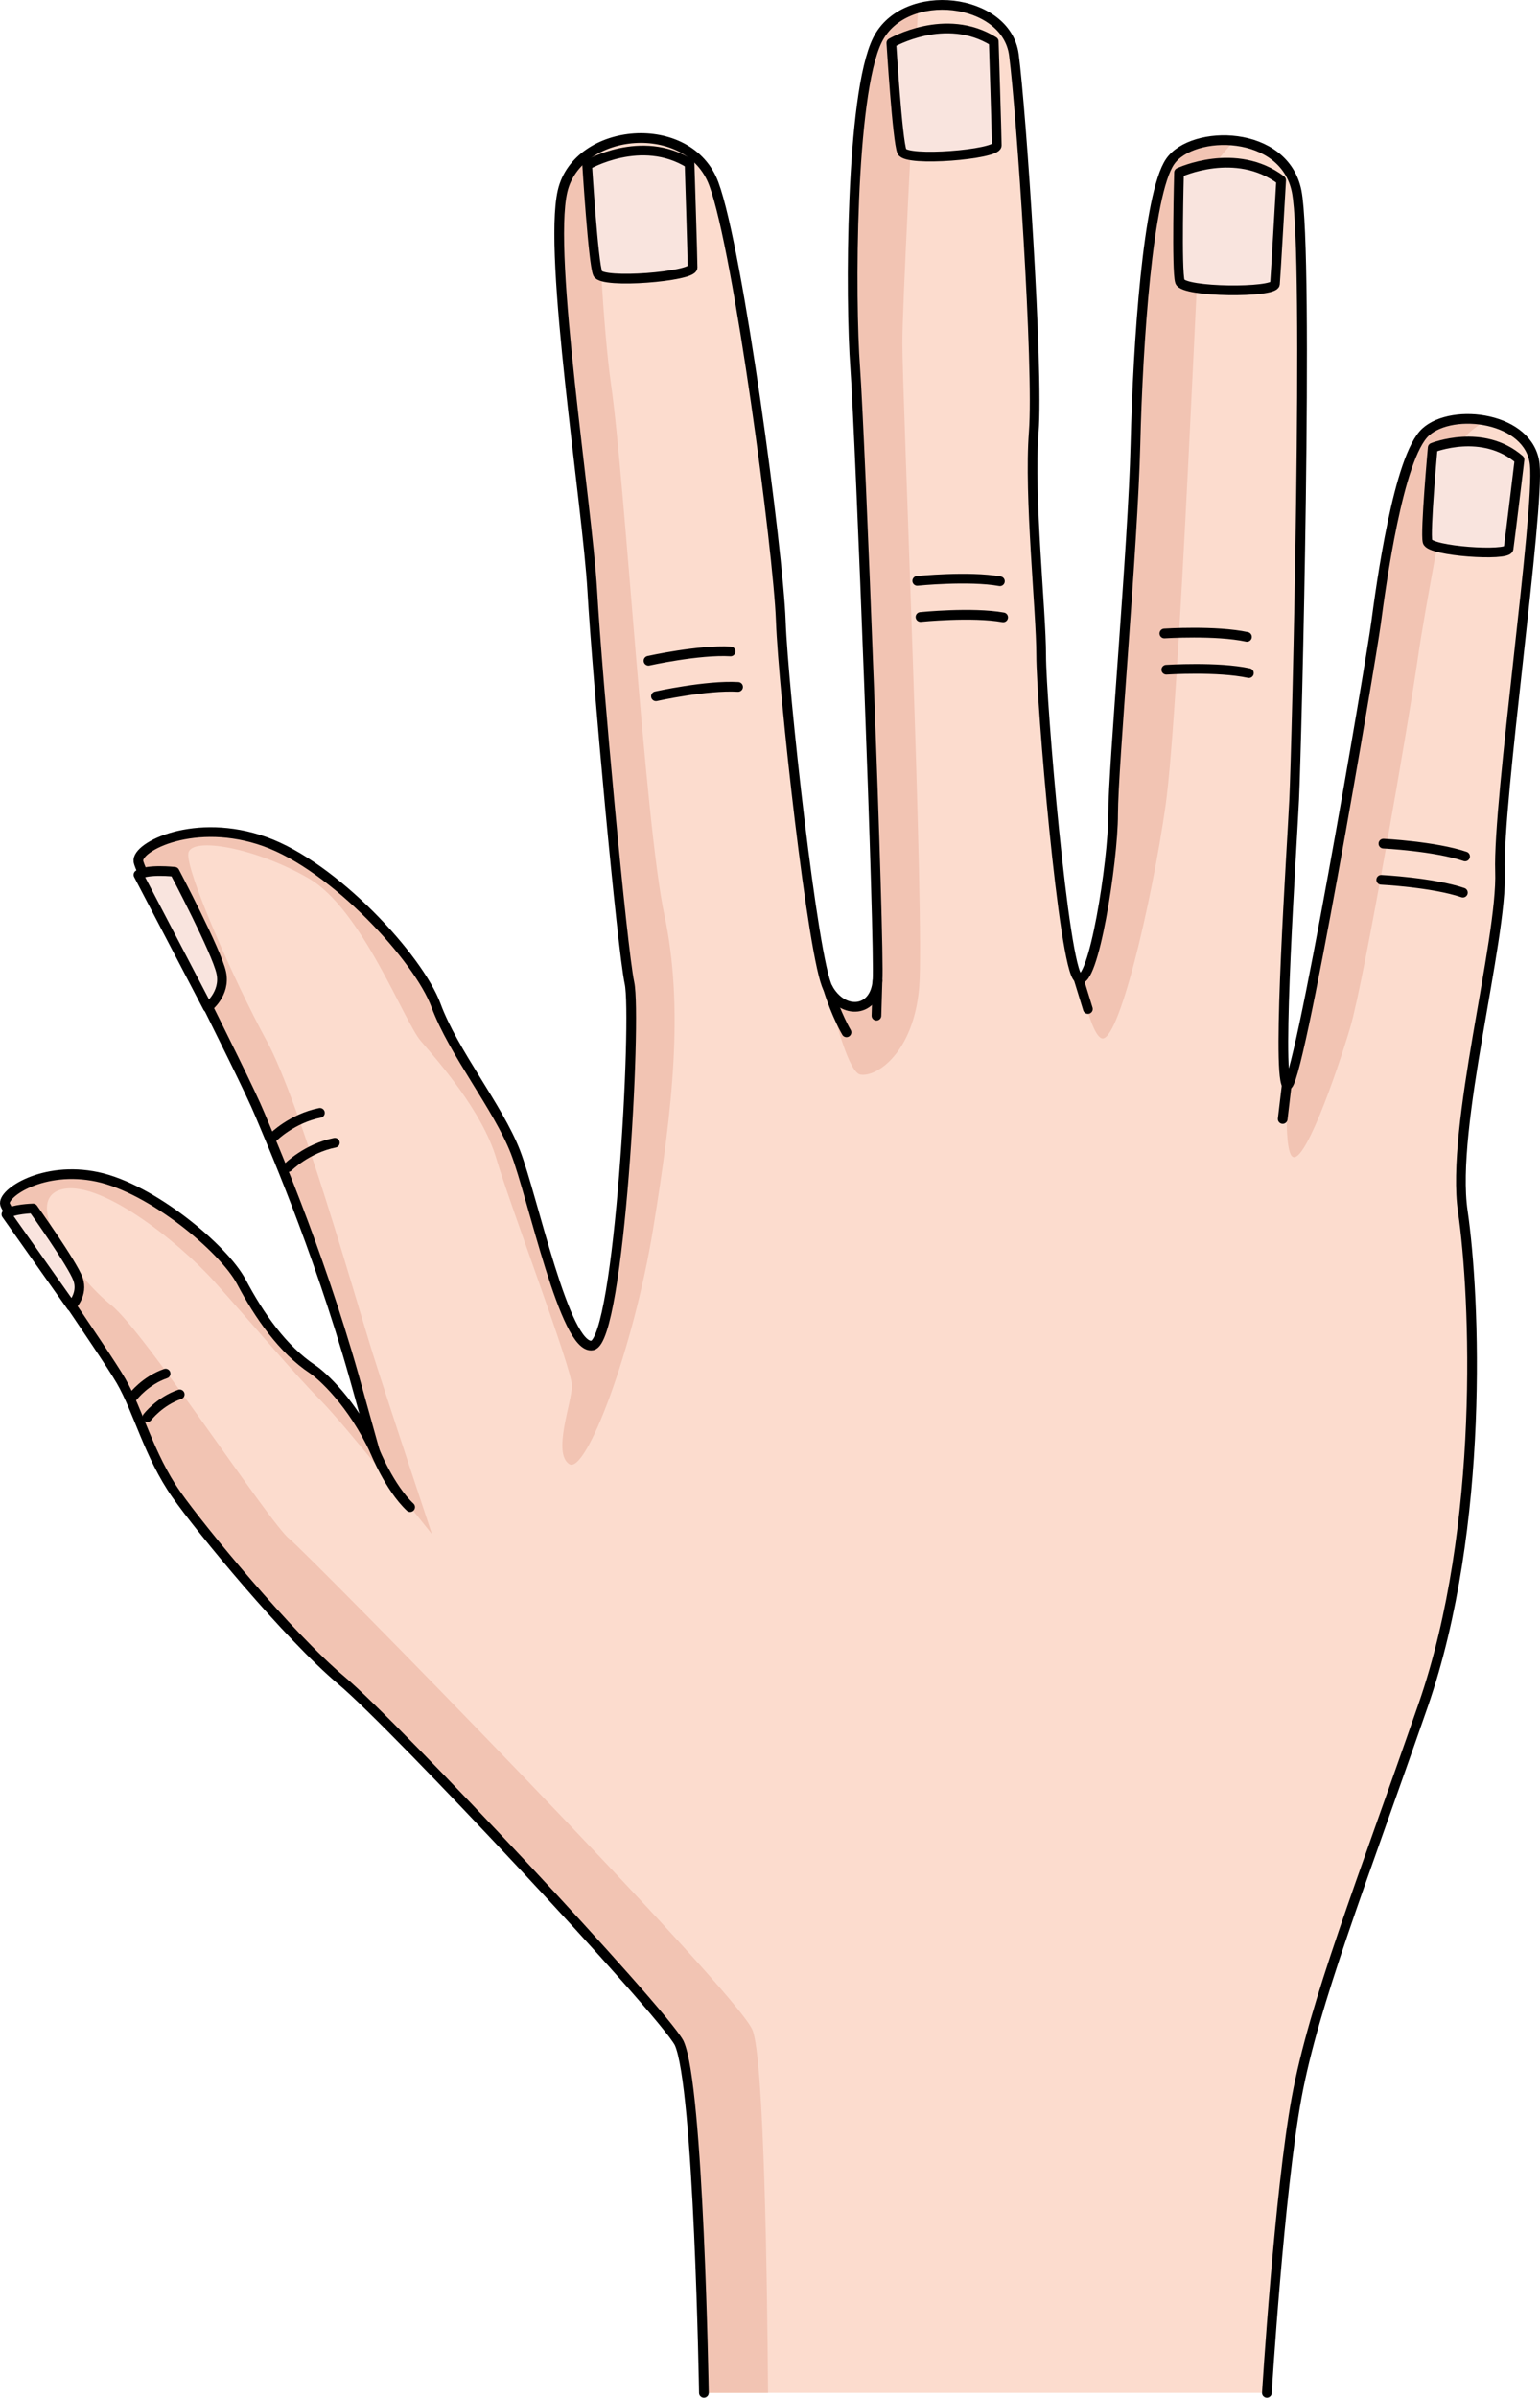 <?xml version="1.0" encoding="utf-8"?>
<!-- Generator: Adobe Illustrator 27.2.0, SVG Export Plug-In . SVG Version: 6.00 Build 0)  -->
<svg version="1.1" id="Camada_1" xmlns="http://www.w3.org/2000/svg" xmlns:xlink="http://www.w3.org/1999/xlink" x="0px" y="0px"
	 width="159.028px" height="247.418px" viewBox="0 0 159.028 247.418" enable-background="new 0 0 159.028 247.418"
	 xml:space="preserve">
<g>
	<path fill="#FCDCCE" d="M154.9,89.917c-0.256-7.171,4.098-37.137,3.586-42.003c-0.512-4.866-8.452-5.891-11.269-3.329
		c-2.817,2.561-4.61,15.879-5.122,19.721s-8.196,49.175-9.22,47.638c-1.024-1.537,0.512-24.075,0.768-29.454
		s1.537-56.346,0.256-62.749c-1.281-6.403-10.757-6.403-13.062-3.073s-3.33,18.697-3.586,29.198s-2.305,33.295-2.305,38.162
		s-2.049,17.928-3.586,16.904c-1.537-1.024-3.842-28.685-3.842-33.295s-1.281-16.392-0.768-23.051
		c0.512-6.659-1.281-33.039-2.049-38.93c-0.768-5.891-11.269-7.171-14.086-1.537c-2.817,5.635-2.817,26.892-2.305,33.808
		s2.561,59.932,2.305,63.261c-0.256,3.33-3.586,3.586-5.122,0.768c-1.537-2.817-4.61-30.734-4.866-37.906
		c-0.256-7.171-4.354-38.162-6.915-45.077c-2.561-6.915-14.087-5.891-15.623,0.768s2.561,32.271,3.073,41.235
		c0.512,8.964,3.073,36.881,3.842,40.467c0.769,3.586-1.024,36.881-3.842,37.393c-2.817,0.512-6.147-15.367-7.94-19.977
		c-1.793-4.61-6.403-10.245-8.196-15.111c-1.793-4.866-10.501-14.343-17.672-16.904c-7.171-2.561-13.318,0.512-13.062,2.049
		s10.757,21.77,12.55,26.124c0.917,2.226,5.896,13.514,9.723,27.034l2.14,7.678c-2.314-4.984-5.46-7.797-6.419-8.433
		c-3.102-2.056-5.535-5.576-7.36-9.024s-9.268-9.64-14.872-10.83c-5.604-1.19-9.878,1.718-9.533,2.838
		c0.345,1.12,10.204,15.152,11.978,18.218c1.774,3.066,2.882,7.678,5.705,11.711c2.492,3.56,11.57,14.596,17.088,19.224
		c5.518,4.628,33,33.98,34.834,37.371c2.049,4.354,2.561,36.113,2.561,36.113h58.139c0,0,1.281-20.746,3.073-30.478
		c1.793-9.732,6.659-22.026,13.062-40.467c6.403-18.441,5.378-42.26,4.098-50.968S155.156,97.089,154.9,89.917z"/>
	<path fill="#F2C4B3" d="M147.216,44.584c-2.817,2.561-4.61,15.879-5.122,19.721c-0.504,3.781-7.956,47.757-9.167,47.676
		c-0.13,3.257-0.111,6.589,0.448,7.287c1.156,1.446,4.626-8.386,6.072-13.301s6.072-31.807,6.94-37.879s2.892-15.904,3.47-20.241
		c0.268-2.01,1.902-3.454,3.578-4.433C151.107,42.96,148.571,43.353,147.216,44.584z M29.866,158.782
		c-2.045-1.636-14.989-21.454-18.401-24.126c-3.412-2.672-9.22-10.504-5.316-11.859c3.904-1.355,12.268,5.316,15.948,9.405
		s8.339,9.621,10.941,12.223c2.602,2.602,11.566,13.879,11.566,13.879s-4.337-13.012-6.072-18.506s-7.518-26.024-10.988-32.386
		c-3.47-6.361-8.385-17.639-8.096-19.374c0.289-1.735,6.94-0.578,12.434,2.603c5.494,3.181,9.831,14.747,11.566,16.771
		c1.735,2.024,6.361,7.229,7.807,12.145s7.807,21.687,7.807,23.422s-2.024,6.94-0.289,8.096c1.735,1.156,6.651-11.855,8.675-24.289
		c2.024-12.434,3.181-22.844,1.157-32.386c-2.024-9.542-4.048-44.53-5.494-54.65c-0.867-6.071-1.318-16.716-1.728-24.267
		c-1.614,0.929-2.858,2.365-3.295,4.257c-1.537,6.659,2.561,32.271,3.073,41.235c0.512,8.964,3.073,36.881,3.842,40.467
		c0.769,3.586-1.024,36.881-3.842,37.393c-2.817,0.512-6.147-15.367-7.94-19.977c-1.793-4.61-6.403-10.245-8.196-15.111
		c-1.793-4.866-10.501-14.343-17.672-16.904c-7.171-2.561-13.318,0.512-13.062,2.049s10.757,21.77,12.55,26.124
		c0.917,2.226,5.896,13.514,9.723,27.034l2.14,7.678c-2.314-4.984-5.46-7.797-6.419-8.433c-3.102-2.056-5.535-5.576-7.36-9.024
		s-9.268-9.64-14.872-10.83c-5.604-1.19-9.878,1.718-9.533,2.838c0.345,1.12,10.204,15.152,11.978,18.218
		c1.774,3.066,2.882,7.678,5.705,11.711c2.492,3.56,11.57,14.596,17.088,19.224c5.518,4.628,33,33.98,34.834,37.371
		c2.049,4.354,2.561,36.113,2.561,36.113h6.625c-0.089-12.018-0.413-34.456-1.603-37.43
		C76.073,205.398,31.91,160.417,29.866,158.782z M94.805,0.842c-1.778,0.502-3.337,1.57-4.19,3.276
		c-2.817,5.635-2.817,26.892-2.305,33.808s2.561,59.932,2.305,63.261c-0.256,3.33-3.586,3.586-5.122,0.768
		c-0.035-0.064-0.072-0.156-0.109-0.246c0.799,3.435,2.267,8.976,3.461,9.175c1.735,0.289,5.494-2.313,6.072-8.964
		c0.578-6.65-1.735-61.012-1.735-66.506C93.182,31.489,94.214,11.783,94.805,0.842z M120.836,16.667
		c-2.305,3.33-3.33,18.697-3.586,29.198s-2.305,33.295-2.305,38.162c0,4.75-1.952,17.304-3.475,16.946
		c0.632,2.918,1.437,5.749,2.241,6.152c1.735,0.867,5.205-13.88,6.651-24c1.446-10.121,3.47-61.301,3.759-63.615
		c0.156-1.245,1.817-3.323,3.32-4.981C124.721,14.244,121.947,15.064,120.836,16.667z"/>
	<g>
		<path fill="none" stroke="#000000" stroke-linecap="round" stroke-linejoin="round" stroke-miterlimit="10" d="M85.492,101.955
			c0.889,2.852,1.921,4.571,1.921,4.571"/>
		
			<line fill="none" stroke="#000000" stroke-linecap="round" stroke-linejoin="round" stroke-miterlimit="10" x1="90.614" y1="101.187" x2="90.507" y2="104.807"/>
		
			<line fill="none" stroke="#000000" stroke-linecap="round" stroke-linejoin="round" stroke-miterlimit="10" x1="111.36" y1="100.93" x2="112.342" y2="104.119"/>
		
			<line fill="none" stroke="#000000" stroke-linecap="round" stroke-linejoin="round" stroke-miterlimit="10" x1="132.874" y1="111.944" x2="132.458" y2="115.466"/>
		<path fill="none" stroke="#000000" stroke-linecap="round" stroke-linejoin="round" stroke-miterlimit="10" d="M29.76,120.425
			c0,0,1.928-1.928,4.819-2.506"/>
		<path fill="none" stroke="#000000" stroke-linecap="round" stroke-linejoin="round" stroke-miterlimit="10" d="M28.218,117.341
			c0,0,1.928-1.928,4.819-2.506"/>
		<path fill="none" stroke="#000000" stroke-linecap="round" stroke-linejoin="round" stroke-miterlimit="10" d="M66.965,68.184
			c0,0,5.205-1.157,8.482-0.964"/>
		<path fill="none" stroke="#000000" stroke-linecap="round" stroke-linejoin="round" stroke-miterlimit="10" d="M67.736,71.847
			c0,0,5.205-1.157,8.482-0.964"/>
		<path fill="none" stroke="#000000" stroke-linecap="round" stroke-linejoin="round" stroke-miterlimit="10" d="M94.72,59.94
			c0,0,5.305-0.538,8.536,0.038"/>
		<path fill="none" stroke="#000000" stroke-linecap="round" stroke-linejoin="round" stroke-miterlimit="10" d="M95.056,63.668
			c0,0,5.305-0.538,8.536,0.038"/>
		<path fill="none" stroke="#000000" stroke-linecap="round" stroke-linejoin="round" stroke-miterlimit="10" d="M120.238,65.369
			c0,0,5.321-0.343,8.529,0.351"/>
		<path fill="none" stroke="#000000" stroke-linecap="round" stroke-linejoin="round" stroke-miterlimit="10" d="M120.437,69.106
			c0,0,5.321-0.343,8.529,0.351"/>
		<path fill="none" stroke="#000000" stroke-linecap="round" stroke-linejoin="round" stroke-miterlimit="10" d="M142.859,87.053
			c0,0,5.325,0.266,8.434,1.322"/>
		<path fill="none" stroke="#000000" stroke-linecap="round" stroke-linejoin="round" stroke-miterlimit="10" d="M142.631,90.789
			c0,0,5.325,0.266,8.434,1.322"/>
		<path fill="none" stroke="#000000" stroke-linecap="round" stroke-linejoin="round" stroke-miterlimit="10" d="M130.825,246.918
			c0,0,1.281-20.746,3.073-30.478c1.793-9.732,6.659-22.026,13.062-40.467c6.403-18.441,5.378-42.26,4.098-50.968
			s4.098-27.917,3.842-35.088c-0.256-7.171,4.098-37.137,3.586-42.003c-0.512-4.866-8.452-5.891-11.269-3.329
			c-2.817,2.561-4.61,15.879-5.122,19.721s-8.196,49.175-9.22,47.638c-1.024-1.537,0.512-24.075,0.768-29.454
			s1.537-56.346,0.256-62.749c-1.281-6.403-10.757-6.403-13.062-3.073s-3.33,18.697-3.586,29.198s-2.305,33.295-2.305,38.162
			s-2.049,17.928-3.586,16.904c-1.537-1.024-3.842-28.685-3.842-33.295s-1.281-16.392-0.768-23.051
			c0.512-6.659-1.281-33.039-2.049-38.93c-0.768-5.891-11.269-7.171-14.086-1.537c-2.817,5.635-2.817,26.892-2.305,33.808
			s2.561,59.932,2.305,63.261c-0.256,3.33-3.586,3.586-5.122,0.768c-1.537-2.817-4.61-30.734-4.866-37.906
			c-0.256-7.171-4.354-38.162-6.915-45.077c-2.561-6.915-14.087-5.891-15.623,0.768s2.561,32.271,3.073,41.235
			c0.512,8.964,3.073,36.881,3.842,40.467c0.769,3.586-1.024,36.881-3.842,37.393c-2.817,0.512-6.147-15.367-7.94-19.977
			c-1.793-4.61-6.403-10.245-8.196-15.111c-1.793-4.866-10.501-14.343-17.672-16.904c-7.171-2.561-13.318,0.512-13.062,2.049
			s10.757,21.77,12.55,26.124c0.917,2.226,5.896,13.514,9.723,27.034l2.14,7.678c-2.314-4.984-5.46-7.797-6.419-8.433
			c-3.102-2.056-5.535-5.576-7.36-9.024s-9.268-9.64-14.872-10.83c-5.604-1.19-9.878,1.718-9.533,2.838
			c0.345,1.12,10.204,15.152,11.978,18.218c1.774,3.066,2.882,7.678,5.705,11.711c2.492,3.56,11.57,14.596,17.088,19.224
			c5.518,4.628,33,33.98,34.834,37.371c2.049,4.354,2.561,36.113,2.561,36.113"/>
		<path fill="none" stroke="#000000" stroke-linecap="round" stroke-linejoin="round" stroke-miterlimit="10" d="M15.217,146.238
			c0,0,1.244-1.631,3.342-2.352"/>
		<path fill="none" stroke="#000000" stroke-linecap="round" stroke-linejoin="round" stroke-miterlimit="10" d="M13.758,144.093
			c0,0,1.244-1.631,3.342-2.352"/>
		<path fill="#F9E4DE" stroke="#000000" stroke-linecap="round" stroke-linejoin="round" stroke-miterlimit="10" d="M7.368,134.791
			c0,0,1.251-1.231,0.685-2.807S3.413,124.7,3.413,124.7s-2.118,0.049-2.751,0.606L7.368,134.791z"/>
		<path fill="none" stroke="#000000" stroke-linecap="round" stroke-linejoin="round" stroke-miterlimit="10" d="M38.703,149.729
			c0,0,1.51,3.776,3.65,5.79"/>
		<path fill="#F9E4DE" stroke="#000000" stroke-linecap="round" stroke-linejoin="round" stroke-miterlimit="10" d="M60.634,17.031
			c0,0,5.598-3.265,10.574-0.155c0,0,0.311,9.796,0.311,10.729c0,0.933-9.33,1.71-9.796,0.622
			C61.256,27.138,60.634,17.031,60.634,17.031z"/>
		<path fill="#F9E4DE" stroke="#000000" stroke-linecap="round" stroke-linejoin="round" stroke-miterlimit="10" d="M92.045,4.435
			c0,0,5.598-3.265,10.574-0.155c0,0,0.311,9.796,0.311,10.729s-9.33,1.71-9.796,0.622C92.667,14.543,92.045,4.435,92.045,4.435z"/>
		<path fill="#F9E4DE" stroke="#000000" stroke-linecap="round" stroke-linejoin="round" stroke-miterlimit="10" d="M121.751,17.814
			c0,0,5.864-2.758,10.546,0.779c0,0-0.556,9.785-0.638,10.715c-0.082,0.929-9.444,0.88-9.813-0.246S121.751,17.814,121.751,17.814z
			"/>
		<path fill="#F9E4DE" stroke="#000000" stroke-linecap="round" stroke-linejoin="round" stroke-miterlimit="10" d="M147.949,46.199
			c0,0,5.159-2.066,8.964,1.229c0,0-1.01,8.401-1.131,9.198s-8.114,0.258-8.367-0.731C147.161,54.906,147.949,46.199,147.949,46.199
			z"/>
		<path fill="#F9E4DE" stroke="#000000" stroke-linecap="round" stroke-linejoin="round" stroke-miterlimit="10" d="M21.449,103.953
			c0,0,1.866-1.399,1.399-3.576c-0.466-2.177-4.82-10.418-4.82-10.418s-2.799-0.311-3.732,0.311L21.449,103.953z"/>
	</g>
</g>
</svg>
